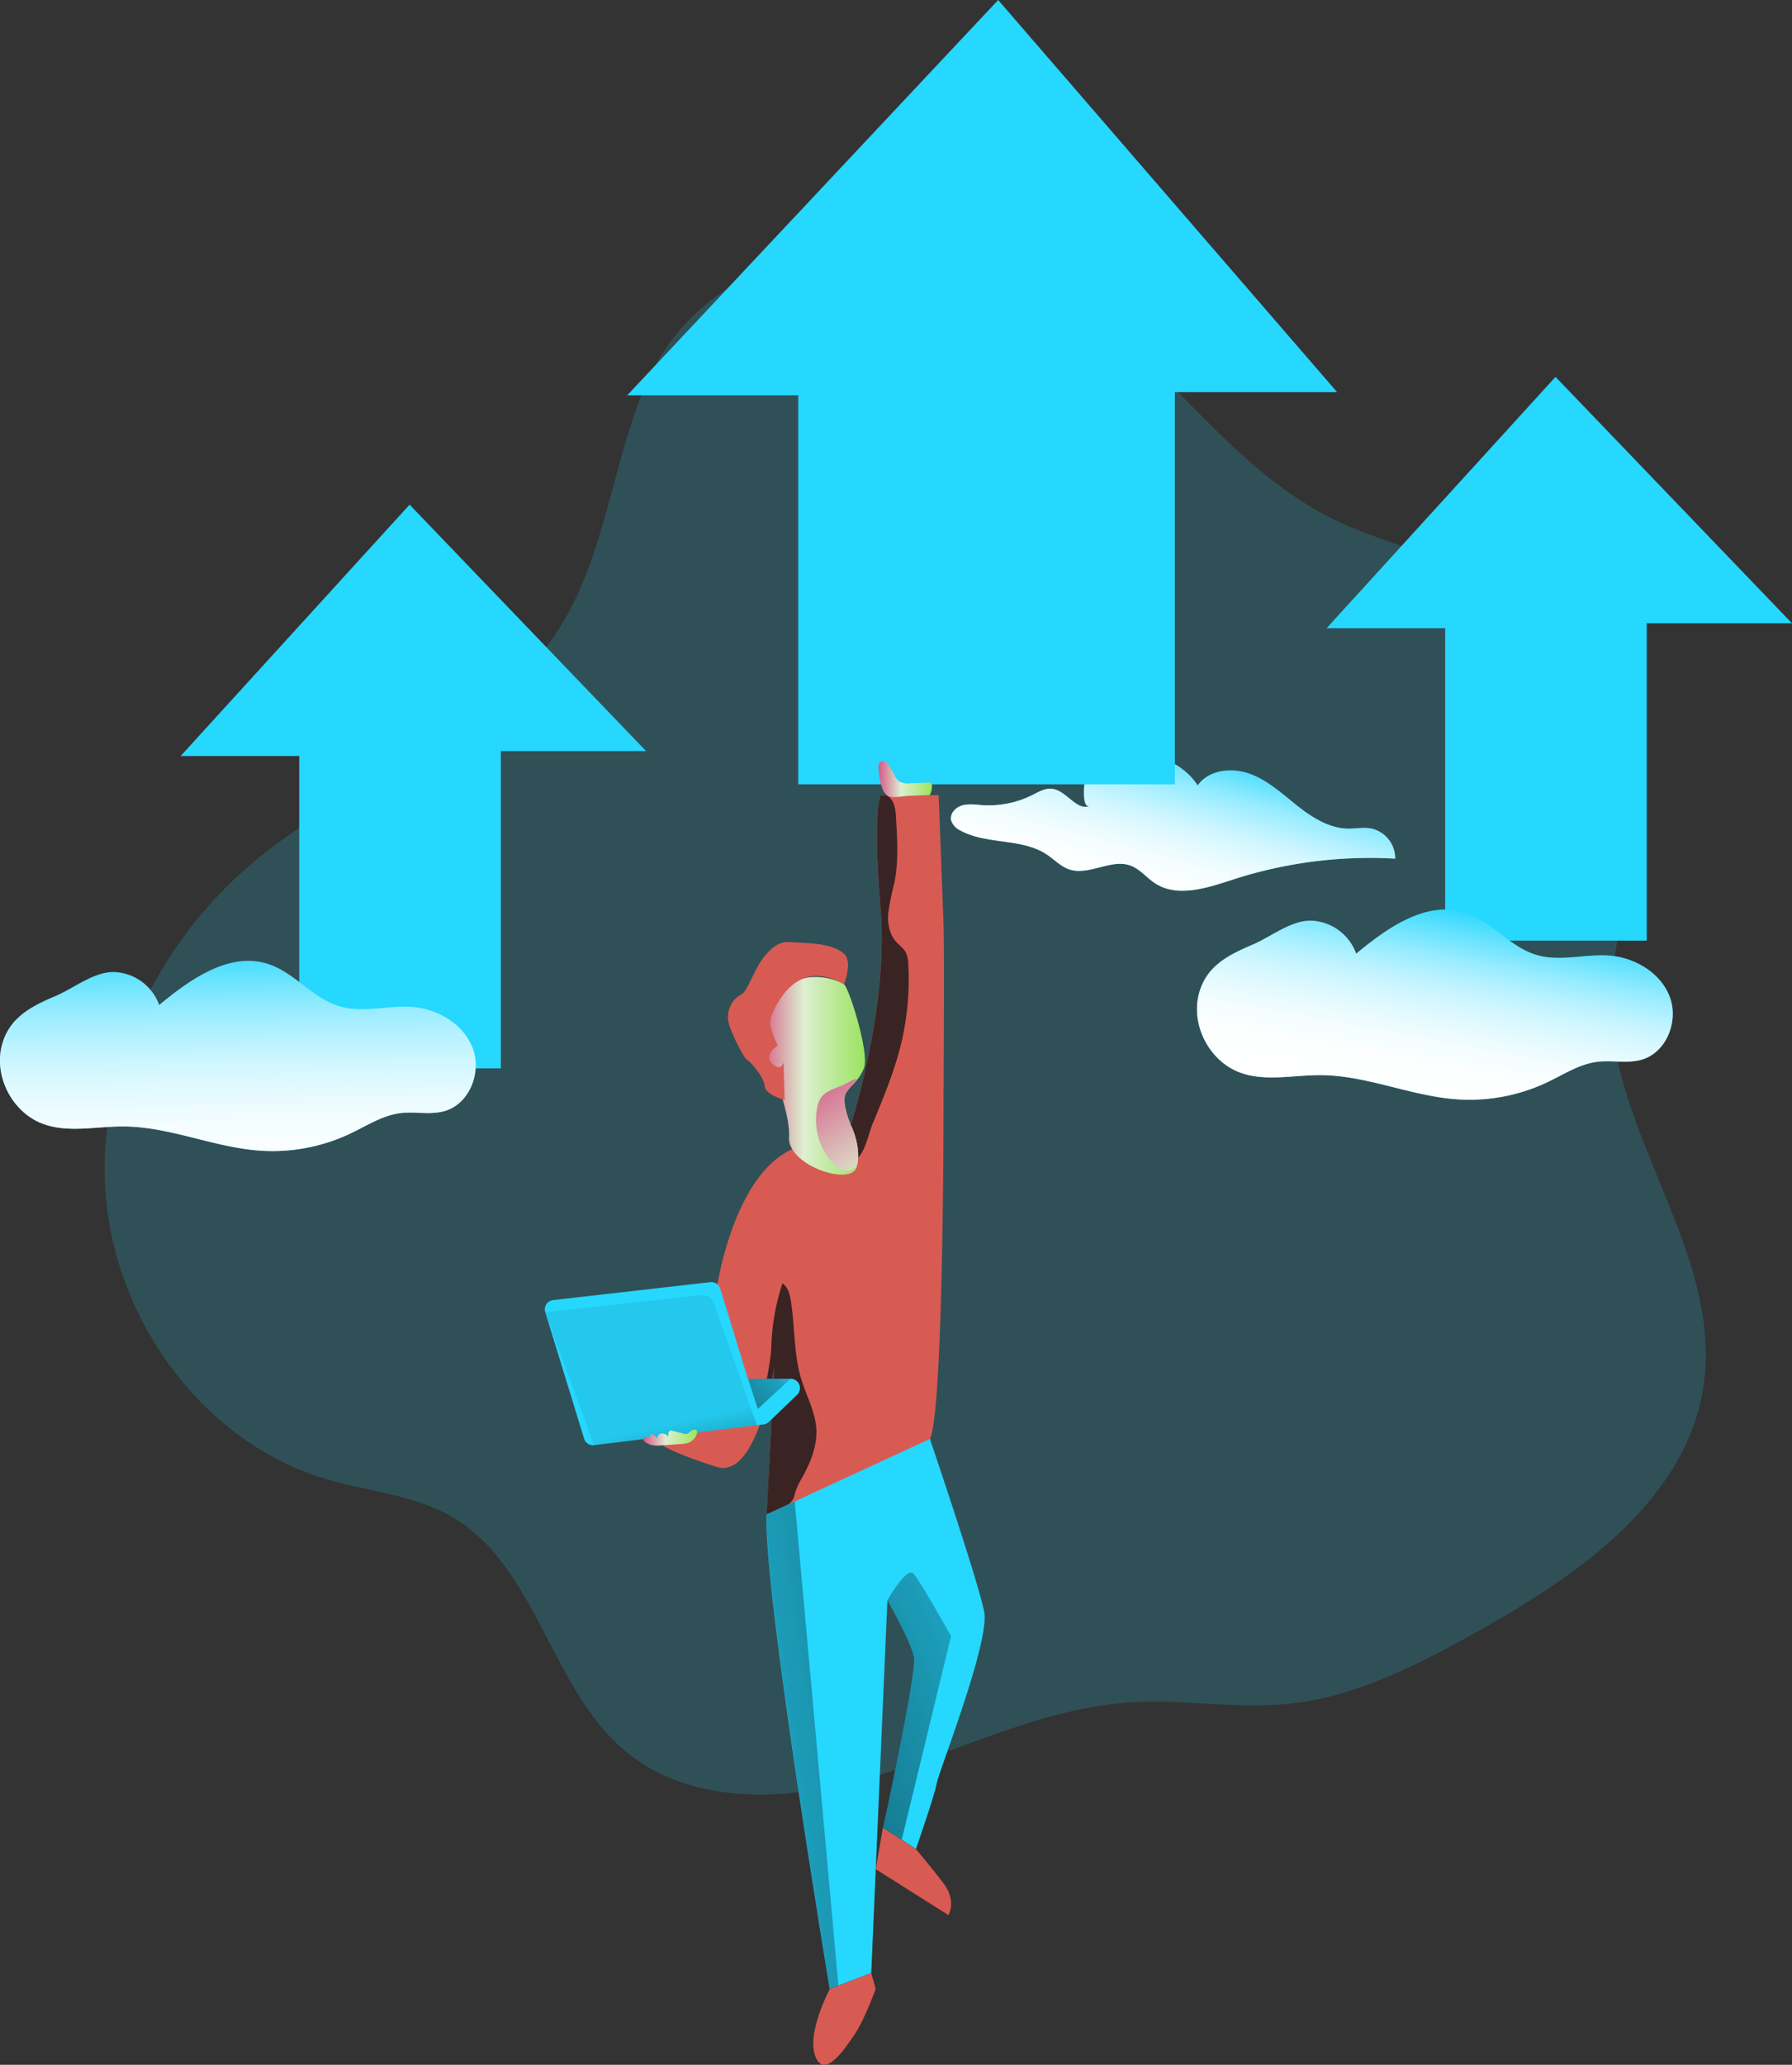 <svg xmlns="http://www.w3.org/2000/svg" xmlns:xlink="http://www.w3.org/1999/xlink" viewBox="0 0 517.49 596.1" id="GrowingUp"><rect x="0" y="0" width="517.49" height="596.1" fill="#333333" stroke="none"/><defs><linearGradient id="c" x1="497.68" x2="484.95" y1="214.32" y2="262.42" gradientUnits="userSpaceOnUse"><stop offset="0" stop-color="#ffffff" stop-opacity="0" class="stopColorffffff svgShape"></stop><stop offset=".06" stop-color="#ffffff" stop-opacity=".13" class="stopColorffffff svgShape"></stop><stop offset=".16" stop-color="#ffffff" stop-opacity=".33" class="stopColorffffff svgShape"></stop><stop offset=".26" stop-color="#ffffff" stop-opacity=".51" class="stopColorffffff svgShape"></stop><stop offset=".37" stop-color="#ffffff" stop-opacity=".66" class="stopColorffffff svgShape"></stop><stop offset=".48" stop-color="#ffffff" stop-opacity=".79" class="stopColorffffff svgShape"></stop><stop offset=".59" stop-color="#ffffff" stop-opacity=".88" class="stopColorffffff svgShape"></stop><stop offset=".71" stop-color="#ffffff" stop-opacity=".95" class="stopColorffffff svgShape"></stop><stop offset=".84" stop-color="#ffffff" stop-opacity=".99" class="stopColorffffff svgShape"></stop><stop offset="1" stop-color="#ffffff" class="stopColorffffff svgShape"></stop></linearGradient><linearGradient id="b" x1="405.29" x2="420.74" y1="224.89" y2="224.89" gradientUnits="userSpaceOnUse"><stop offset="0" stop-color="#d45985" class="stopColorecc4d7 svgShape"></stop><stop offset=".42" stop-color="#deefd1" class="stopColorefd4d1 svgShape"></stop><stop offset="1" stop-color="#9ae45f" class="stopColorf2eac9 svgShape"></stop></linearGradient><linearGradient id="a" x1="449.52" x2="257.31" y1="475.9" y2="563.88" gradientUnits="userSpaceOnUse"><stop offset="0" stop-opacity=".07"></stop><stop offset=".08" stop-opacity=".25"></stop><stop offset="1"></stop></linearGradient><linearGradient id="d" x1="359.65" x2="553.55" y1="507.66" y2="479.64" xlink:href="#a"></linearGradient><linearGradient id="e" x1="378.28" x2="331.14" y1="393.2" y2="433.89" xlink:href="#a"></linearGradient><linearGradient id="f" x1="343.22" x2="359.38" y1="411.49" y2="484.52" gradientUnits="userSpaceOnUse"><stop offset="0" stop-opacity=".07"></stop><stop offset=".52" stop-opacity=".83"></stop><stop offset=".56" stop-opacity=".87"></stop><stop offset="1"></stop></linearGradient><linearGradient id="g" x1="370.92" x2="401.38" y1="310.59" y2="310.59" xlink:href="#b"></linearGradient><linearGradient id="h" x1="386.23" x2="431.74" y1="309.41" y2="379.85" xlink:href="#b"></linearGradient><linearGradient id="i" x1="571.94" x2="556.85" y1="260.06" y2="340.23" gradientUnits="userSpaceOnUse"><stop offset=".02" stop-color="#ffffff" stop-opacity="0" class="stopColorffffff svgShape"></stop><stop offset=".06" stop-color="#ffffff" stop-opacity=".13" class="stopColorffffff svgShape"></stop><stop offset=".13" stop-color="#ffffff" stop-opacity=".33" class="stopColorffffff svgShape"></stop><stop offset=".2" stop-color="#ffffff" stop-opacity=".51" class="stopColorffffff svgShape"></stop><stop offset=".27" stop-color="#ffffff" stop-opacity=".66" class="stopColorffffff svgShape"></stop><stop offset=".35" stop-color="#ffffff" stop-opacity=".79" class="stopColorffffff svgShape"></stop><stop offset=".43" stop-color="#ffffff" stop-opacity=".88" class="stopColorffffff svgShape"></stop><stop offset=".51" stop-color="#ffffff" stop-opacity=".95" class="stopColorffffff svgShape"></stop><stop offset=".6" stop-color="#ffffff" stop-opacity=".99" class="stopColorffffff svgShape"></stop><stop offset=".71" stop-color="#ffffff" class="stopColorffffff svgShape"></stop></linearGradient><linearGradient id="j" x1="219.84" x2="220.82" y1="271.8" y2="346.12" xlink:href="#c"></linearGradient><linearGradient id="k" x1="337.36" x2="352.95" y1="415.03" y2="415.03" xlink:href="#b"></linearGradient></defs><path fill="#26d7fe" d="M186.03 112.15c-9.37 22.55-11.35 48.15-24.29 68.85-19.63 31.41-58.84 43.55-87.49 67-28.48 23.33-46.57 60.12-43.73 96.83s28.32 71.67 63.61 82.15c12.23 3.64 25.5 4.55 36.51 11 24.55 14.38 28.26 49.73 50.24 67.79 19.66 16.15 48.56 14.15 72.88 6.71s47.69-19.52 73.08-21.05c15.14-.91 30.37 2 45.45.43 19.22-2 36.88-11.14 53.78-20.52 29.39-16.32 61-38.14 65.89-71.4 5.6-38.32-27.32-73.07-26.8-111.8.24-18 7.8-35.33 8.5-53.36 1-24.87-12.32-49.8-33.5-62.86-17.33-10.7-38.45-13.46-56.56-22.77-24.55-12.62-41.44-36-62.27-54.08-37.69-32.71-113.46-35.52-135.3 17.08Z" opacity=".18" class="color68e1fd svgShape"></path><path fill="#26d7fe" d="M345.86 226.75c3.16-4.51 9.81-5.26 15-3.39s9.35 5.73 13.66 9.16 9.27 6.61 14.78 6.7c2.2 0 4.43-.44 6.6-.06a8.82 8.82 0 0 1 7 8.73 128.23 128.23 0 0 0-46.76 6c-7.43 2.4-16 5.37-22.57 1.11-2.45-1.6-4.34-4.1-7.08-5.11-5.65-2.08-12 3-17.73 1.09-2.47-.84-4.31-2.86-6.49-4.31-7.21-4.79-17.22-2.76-24.84-6.87a5 5 0 0 1-2.77-3c-.4-1.9 1.28-3.72 3.15-4.27s3.86-.23 5.8-.09a28.24 28.24 0 0 0 14.43-2.88c1.88-.94 3.83-2.13 5.91-1.83 4.13.59 7.17 6.72 10.88 4.84-2.71 1.37-1.7-7.75-1.22-8.63 1.56-2.81 6.64-4.79 9.57-5.54 8.3-2.15 17.97 1.06 22.68 8.35Z" class="color68e1fd svgShape"></path><path fill="url(#c)" d="M497.46 226.75c3.16-4.51 9.81-5.26 15-3.39s9.35 5.73 13.66 9.16 9.27 6.61 14.78 6.7c2.2 0 4.43-.44 6.6-.06a8.82 8.82 0 0 1 7 8.73 128.23 128.23 0 0 0-46.76 6c-7.43 2.4-16 5.37-22.57 1.11-2.45-1.6-4.34-4.1-7.08-5.11-5.65-2.08-12 3-17.73 1.09-2.47-.84-4.31-2.86-6.49-4.31-7.21-4.79-17.22-2.76-24.84-6.87a5 5 0 0 1-2.77-3c-.4-1.9 1.28-3.72 3.15-4.27s3.86-.23 5.8-.09a28.24 28.24 0 0 0 14.43-2.88c1.88-.94 3.83-2.13 5.91-1.83 4.13.59 7.17 6.72 10.88 4.84-2.71 1.37-1.7-7.75-1.22-8.63 1.56-2.81 6.64-4.79 9.57-5.54 8.3-2.15 17.97 1.06 22.68 8.35Z" transform="translate(-151.6)"></path><path fill="#26d7fe" d="M288.25 0 181.12 114.13h49.39v112.29h108.76V113.21h46.86L288.25 0zM52.17 218.25l66.11-72.56 68.29 71.14h-41.94v91.61H86.41v-90.19H52.17zM383.09 181.36l66.11-72.56 68.29 71.14h-41.94v91.61h-58.22v-90.19h-34.24z" class="color68e1fd svgShape"></path><path fill="#d85b53" d="M272.47 317.5s.08 89.51-3.9 97.89c-3.13 6.59-30.51 16.29-42.06 20.14-3.13 1.05-5.11 1.66-5.11 1.66l2.22-42.72a97.86 97.86 0 0 1-4.26 17c-2.69 7.31-6.74 13.81-12.42 12-11.93-3.79-15.29-6-15.29-6l-5.08-18s19.1-8.62 19.46-19.09 6.47-41.81 23.06-48.73l3.42-1.43 13.17-5.49s11-33.93 8.62-62.41 0-32.75 0-32.75h16.76s1.12 29.17 1.41 37.31 0 50.62 0 50.62Z" class="color3f3d56 svgShape"></path><path fill="#3a2423" d="M260.08 301.91c-1.85 7.41-4.77 14.5-7.68 21.56-1.5 3-2.4 9.56-5.46 11.5-3.26 2.07-9.27-2.33-12.34-3.71-.69-.32-1.4-.65-2.09-1l13.17-5.49s11-33.93 8.62-62.41 0-32.75 0-32.75h1.7a3.38 3.38 0 0 1 .75.5c1.65 1.41 1.89 3.83 2 6 .38 6.24.75 12.56-.46 18.69a82.28 82.28 0 0 0-1.77 8.7c-.26 2.95.26 6.13 2.22 8.35.92 1 2.14 1.84 2.8 3.06a7.84 7.84 0 0 1 .75 3.46 79.47 79.47 0 0 1-2.21 23.54ZM231.68 426.51a20.65 20.65 0 0 0-2 4.23 9.54 9.54 0 0 1-.63 2 5.81 5.81 0 0 1-1.11 1.37l-1.44 1.46c-3.13 1.05-5.11 1.66-5.11 1.66l2.22-42.72a97.86 97.86 0 0 1-4.26 17c.75-7.44 3.28-18.23 3.38-22.6a64.18 64.18 0 0 1 3.23-18.43c1.61 1.13 2.14 3.23 2.44 5.16 1.18 7.5.78 15.28 3 22.54 1.45 4.75 4 9.25 4.33 14.22s-1.65 9.76-4.05 14.11Z" class="color25233a svgShape"></path><path fill="#26d7fe" d="m230.18 402.67-8.13 7.81a2.68 2.68 0 0 1-1.54.73l-48.93 6a2.67 2.67 0 0 1-2.9-1.87l-11.23-36.55a2.71 2.71 0 0 1 2.27-3.47l45.4-5.17a2.68 2.68 0 0 1 2.87 1.88l7.41 24.11c.34 1.13.62 1.9.62 1.9h12.32a2.69 2.69 0 0 1 1.84 4.63Z" class="color68e1fd svgShape"></path><path fill="url(#b)" d="M405.3 221.74a2.06 2.06 0 0 1 .53-1.81 1.45 1.45 0 0 1 1.7.12 4.05 4.05 0 0 1 1.1 1.45l1.31 2.37a4.92 4.92 0 0 0 1.31 1.71 5 5 0 0 0 3.12.56l5.34-.23a1.25 1.25 0 0 1 .67.11 1.07 1.07 0 0 1 .36 1 5.88 5.88 0 0 1-.62 2.5l-6 .22c-1.65.06-4.23.66-5.8.16-2.38-.79-2.91-6.04-3.02-8.16Z" transform="translate(-151.6)"></path><path fill="#26d7fe" d="M270.5 514.85c-.56 3.37-6 18.94-6 18.94l-4.1-2.66-5.37-3.48s9.77-44.7 8.9-49.27-7.67-16.38-7.67-16.38l-4.66 107.57-12 4.63s-19.32-116.06-18.23-137l47.17-21.8s14 41.21 15.68 49.92-13.15 46.16-13.72 49.53Z" class="color68e1fd svgShape"></path><path fill="#d85b53" d="m252.89 539.61 21 13.26s2.47-4.06-1.43-9.18-8-9.9-8-9.9l-9.49-6.14ZM239.63 574.2s-6.73 12.63-4.21 19.36 8.21-1.5 11.51-6.45c2.8-4.22 5.94-12.91 5.94-12.91l-1.27-4.63Z" class="color3f3d56 svgShape"></path><path fill="url(#a)" d="M426.24 472.34 412 531.13l-5.37-3.48s9.77-44.7 8.9-49.27-7.67-16.38-7.67-16.38 5.54-9.82 7.51-7.72 10.87 18.06 10.87 18.06Z" transform="translate(-151.6)"></path><path fill="url(#d)" d="m381.09 433.45 12.62 139.79-2.48 1s-19.29-116.59-18.23-137Z" transform="translate(-151.6)"></path><path fill="url(#e)" d="m379.92 398-9.47 8.74-3.45-10.6c.34 1.13.62 1.9.62 1.9Z" transform="translate(-151.6)"></path><path fill="url(#f)" d="m309.05 378.83 45.11-4.93a3.4 3.4 0 0 1 3.58 2.26l12.41 35.29-47 5.8Z" transform="translate(-151.6)"></path><path fill="url(#g)" d="M395.75 315.91c-1.16 2.58 1.53 8.86 1.53 8.86s2.91 5.57 1.93 11.19c0 .27-.11.55-.17.82-1.46 5.89-20.16-.34-19.59-8.57S370.92 299 370.92 299c5.34-23.57 22.84-16.1 24.4-14.84s7.38 19.89 5.79 24.12a11.8 11.8 0 0 1-1.93 3.38c-1.3 1.64-2.67 2.56-3.43 4.25Z" transform="translate(-151.6)"></path><path fill="#d85b53" d="M243.72 284.18s2.62-6.52 0-8.84-7-2.94-11.95-3.15-6.5-1.06-10.37 3.15-5.17 10.8-7.57 11.93-4.5 4.93-3.24 8.68 4.42 9.72 5.05 9.92 4.95 4.83 5.16 7.57 5.78 4.06 5.78 4.06l-.31-10.8s-.63 2.84-3.26.42 1.26-5.26 1.57-5.15-3-5.54-1.95-8.3 7.08-17.67 21.09-9.49Z" class="color3f3d56 svgShape"></path><path fill="url(#h)" d="M399.21 336a3.27 3.27 0 0 1-.74 1.12 3.63 3.63 0 0 1-3.66.6 7.7 7.7 0 0 1-3.07-2.33 18.48 18.48 0 0 1-4.15-15.64 7.69 7.69 0 0 1 1.08-2.82c1.32-1.92 3.79-2.61 5.95-3.5s3.74-2.34 4.56-1.73c-1.3 1.62-2.67 2.54-3.43 4.23-1.16 2.58 1.53 8.86 1.53 8.86s2.91 5.55 1.93 11.21Z" transform="translate(-151.6)"></path><path fill="#26d7fe" d="M346.08 287.5c-2 9 3.44 19 12.06 22.15 7.25 2.65 15.27.72 23 .73 13.52 0 26.37 6.12 39.86 7a52.51 52.51 0 0 0 25.94-5c4.67-2.23 9.16-5.19 14.29-5.84 4.3-.55 8.79.59 12.95-.65 7.07-2.1 10.6-11.09 8.05-18s-9.84-11.34-17.19-12c-7.14-.6-14.52 1.84-21.38-.22-7.67-2.3-12.93-9.72-20.55-12.2-11.16-3.62-22.45 4.36-31.48 11.86a14.38 14.38 0 0 0-13-9.54c-5.9-.12-11.73 4.78-17.09 7-7.14 3.06-13.56 6.34-15.46 14.71Z" class="color68e1fd svgShape"></path><path fill="url(#i)" d="M497.68 287.5c-2 9 3.44 19 12.06 22.15 7.25 2.65 15.27.72 23 .73 13.52 0 26.37 6.12 39.86 7a52.51 52.51 0 0 0 25.94-5c4.67-2.23 9.16-5.19 14.29-5.84 4.3-.55 8.79.59 12.95-.65 7.07-2.1 10.6-11.09 8.05-18s-9.84-11.34-17.19-12c-7.14-.6-14.52 1.84-21.38-.22-7.67-2.3-12.93-9.72-20.55-12.2-11.16-3.62-22.45 4.36-31.48 11.86a14.38 14.38 0 0 0-13-9.54c-5.9-.12-11.73 4.78-17.09 7-7.14 3.06-13.56 6.34-15.46 14.71Z" transform="translate(-151.6)"></path><path fill="#26d7fe" d="M.4 302.32c-2 9 3.44 19 12.07 22.15 7.25 2.65 15.26.71 23 .73 13.51 0 26.36 6.11 39.85 7a52.54 52.54 0 0 0 25.95-5c4.67-2.22 9.15-5.19 14.29-5.84 4.3-.54 8.79.6 12.95-.64 7.06-2.1 10.6-11.1 8.05-18s-9.85-11.35-17.19-12c-7.14-.61-14.52 1.83-21.38-.22-7.68-2.3-12.94-9.73-20.55-12.2-11.16-3.63-22.45 4.36-31.48 11.85a14.38 14.38 0 0 0-13-9.53c-5.9-.12-11.73 4.77-17.09 7C8.72 290.67 2.32 294 .4 302.32Z" class="color68e1fd svgShape"></path><path fill="url(#j)" d="M152 302.32c-2 9 3.44 19 12.07 22.15 7.25 2.65 15.26.71 23 .73 13.51 0 26.36 6.11 39.85 7a52.54 52.54 0 0 0 25.95-5c4.67-2.22 9.15-5.19 14.29-5.84 4.3-.54 8.79.6 12.95-.64 7.06-2.1 10.6-11.1 8.05-18s-9.85-11.35-17.19-12c-7.14-.61-14.52 1.83-21.38-.22-7.68-2.3-12.94-9.73-20.55-12.2-11.16-3.63-22.45 4.36-31.48 11.85a14.38 14.38 0 0 0-13-9.53c-5.9-.12-11.73 4.77-17.09 7-7.15 3.05-13.55 6.38-15.47 14.7Z" transform="translate(-151.6)"></path><path fill="url(#k)" d="M339.62 417.15a9.42 9.42 0 0 0 3.09.11l5.57-.39a8.47 8.47 0 0 0 2.12-.35 4 4 0 0 0 2.5-2.78 1 1 0 0 0 0-.57c-.19-.57-1-.53-1.53-.19s-.89.87-1.48 1a2.34 2.34 0 0 1-.94-.11l-3.15-.8a1.3 1.3 0 0 0-.55-.06c-.69.11-.75 1.07-.64 1.76a2.39 2.39 0 0 0-1.81-.95 1.35 1.35 0 0 0-1.34 1.34l-1.24-1c-.17-.13-.4-.27-.59-.16a.52.52 0 0 0-.18.29l-.42 1.07c.11-.28-1.58-1-1.69 0-.06.86 1.71 1.64 2.28 1.79Z" transform="translate(-151.6)"></path></svg>